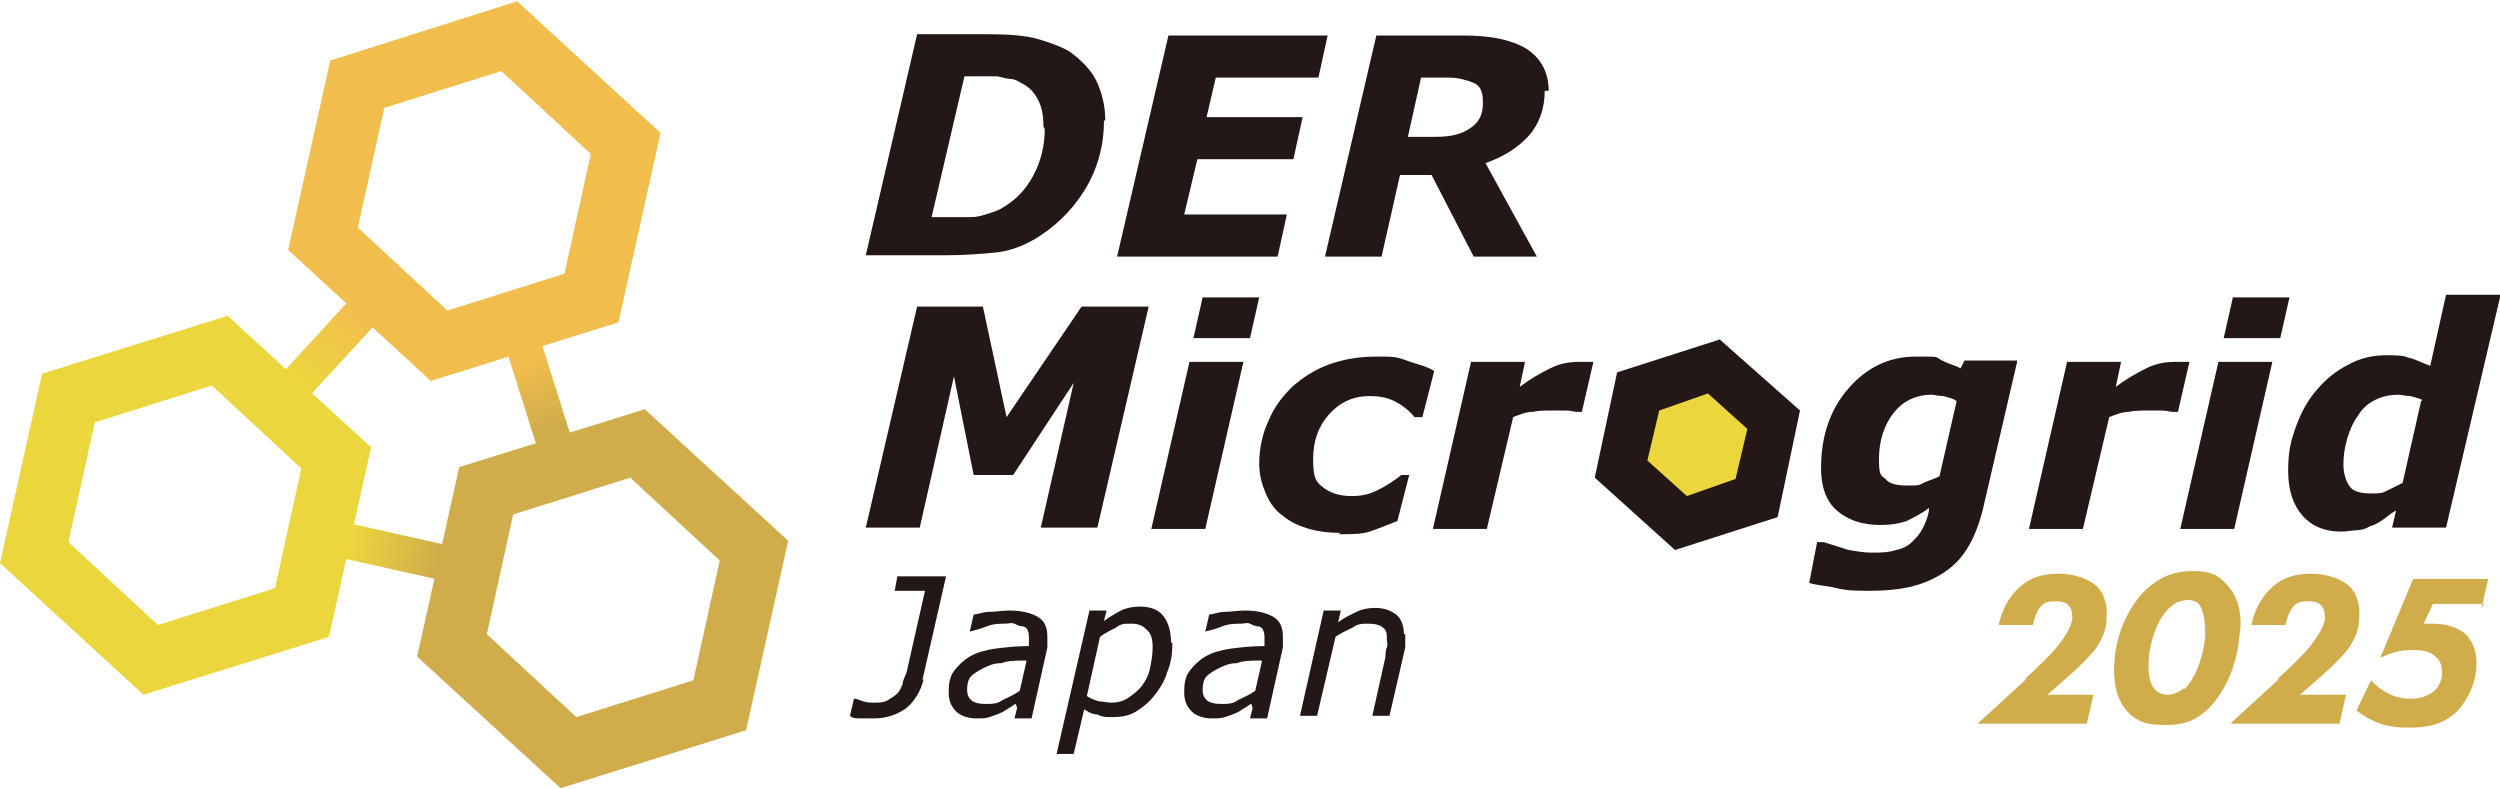 <?xml version="1.0" encoding="UTF-8"?>
<svg id="_編集モード" xmlns="http://www.w3.org/2000/svg" version="1.1" xmlns:xlink="http://www.w3.org/1999/xlink" viewBox="0 0 190 60" width="190" height="60">
  <!-- Generator: Adobe Illustrator 29.0.1, SVG Export Plug-In . SVG Version: 2.1.0 Build 192)  -->
  <defs>
    <style>
      .st0 {
        fill: #d0ac4a;
      }

      .st1 {
        fill: #231815;
      }

      .st2 {
        fill: url(#_名称未設定グラデーション_2);
      }

      .st3 {
        fill: url(#_名称未設定グラデーション);
      }

      .st4 {
        fill: #ecd63d;
      }

      .st5 {
        fill: #f1be4d;
      }

      .st6 {
        fill: url(#_名称未設定グラデーション_3);
      }
    </style>
    <linearGradient id="_名称未設定グラデーション" data-name="名称未設定グラデーション" x1="16.9" y1="43.7" x2="24.2" y2="51" gradientTransform="translate(-21.4 45.4) rotate(45) scale(1 -1)" gradientUnits="userSpaceOnUse">
      <stop offset="0" stop-color="#ecd63d"/>
      <stop offset=".7" stop-color="#f1be4d"/>
    </linearGradient>
    <linearGradient id="_名称未設定グラデーション_2" data-name="名称未設定グラデーション 2" x1="18.3" y1="32.1" x2="29.2" y2="29.2" gradientTransform="translate(-5.8 26.9) rotate(75.1) scale(1 -1)" gradientUnits="userSpaceOnUse">
      <stop offset=".2" stop-color="#ecd63d"/>
      <stop offset=".8" stop-color="#d0ac4a"/>
    </linearGradient>
    <linearGradient id="_名称未設定グラデーション_3" data-name="名称未設定グラデーション 3" x1="35.9" y1="39.5" x2="34.5" y2="44.8" gradientTransform="translate(-4 61.5) rotate(15.1) scale(1 -1)" gradientUnits="userSpaceOnUse">
      <stop offset="0" stop-color="#d0ac4a"/>
      <stop offset="1" stop-color="#f1be4d"/>
    </linearGradient>
  </defs>
  <path class="st1" d="M83.9,9.2c0,1.9-.5,3.7-1.5,5.3-1,1.6-2.3,2.8-3.8,3.7-.9.5-1.9.9-3,1s-2.3.2-3.7.2h-6.1l3.9-16.8h5.4c1.6,0,2.9.1,3.9.4s1.8.6,2.4,1c.8.6,1.5,1.3,1.9,2.1.4.8.7,1.9.7,3h0ZM79.3,9.6c0-.8-.1-1.4-.4-2-.3-.6-.7-1-1.3-1.3-.3-.2-.6-.3-.8-.3s-.6-.1-1-.2c-.3,0-.7,0-1.2,0h-1.3l-2.5,10.7h1.8c.5,0,.9,0,1.2,0,.4,0,.8-.1,1.1-.2s.7-.2,1.1-.4c1.1-.6,1.9-1.4,2.5-2.5.6-1.1.9-2.3.9-3.6h0Z"/>
  <path class="st1" d="M100.9,2.7l-.7,3.2h-7.8l-.7,3h7.3l-.7,3.2h-7.3l-1,4.2h7.8l-.7,3.2h-12.2l3.9-16.8h12.2,0Z"/>
  <path class="st1" d="M117.4,6.9c0,1.3-.4,2.5-1.2,3.4-.8.9-1.9,1.6-3.3,2.1l3.9,7.1h-4.8l-3.2-6.2h-2.4l-1.4,6.2h-4.3l3.9-16.8h6.6c2.1,0,3.6.3,4.8,1,1.1.7,1.7,1.8,1.7,3.2h0ZM112.7,7.7c0-.7-.2-1.2-.7-1.4s-1.1-.4-1.9-.4h-2.1l-1,4.5h2.1c1.2,0,2-.2,2.7-.7s.9-1.1.9-1.9h0Z"/>
  <path class="st1" d="M83.4,40.1h-4.3l2.5-11-4.6,7h-3l-1.5-7.5-2.6,11.5h-4.1l3.9-16.8h5l1.8,8.4,5.7-8.4h5.1l-3.9,16.8h0Z"/>
  <path class="st1" d="M94.5,27.5l-2.9,12.7h-4.1l2.9-12.7s4.1,0,4.1,0ZM95.7,22.6l-.7,3.1h-4.3l.7-3.1h4.3Z"/>
  <path class="st1" d="M101.9,40.5c-.9,0-1.7-.1-2.4-.3s-1.4-.5-2-1c-.6-.4-1-1-1.3-1.7s-.5-1.4-.5-2.3.2-2.2.7-3.2c.4-1,1-1.8,1.8-2.6.8-.7,1.7-1.3,2.8-1.7,1.1-.4,2.3-.6,3.6-.6s1.5,0,2.3.3,1.5.4,2.1.8l-.9,3.5h-.6c-.4-.5-.9-.9-1.5-1.2-.6-.3-1.2-.4-1.9-.4-1.3,0-2.3.5-3.1,1.4-.8.9-1.2,2-1.2,3.4s.2,1.7.7,2.1,1.2.7,2.2.7,1.5-.2,2.1-.5c.6-.3,1.2-.7,1.7-1.1h.6l-.9,3.5c-.8.3-1.5.6-2.1.8-.6.2-1.4.2-2.4.2h0Z"/>
  <path class="st1" d="M120.2,31.3h-.4c-.2,0-.4-.1-.8-.1-.3,0-.7,0-1,0-.5,0-1.1,0-1.5.1-.5,0-1,.2-1.5.4l-2,8.5h-4.1l2.9-12.7h4.1l-.4,1.9c.8-.6,1.5-1,2.3-1.4.8-.4,1.5-.5,2.3-.5s.3,0,.5,0c.2,0,.3,0,.5,0l-.9,3.9h0Z"/>
  <path class="st1" d="M153.3,27.5l-2.6,11.2c-.3,1.2-.7,2.2-1.2,3s-1.1,1.4-1.9,1.9c-.8.5-1.6.8-2.4,1-.9.2-1.9.3-3,.3s-1.8,0-2.6-.2-1.5-.2-2.1-.4l.6-3.1h.5c.6.2,1.3.4,1.9.6.6.1,1.2.2,1.7.2.7,0,1.3,0,1.9-.2.5-.1.9-.3,1.2-.6.3-.3.6-.6.8-1s.4-.8.5-1.4v-.2c-.5.4-1.1.7-1.7,1-.6.2-1.2.3-2,.3-1.4,0-2.5-.4-3.3-1.1s-1.2-1.8-1.2-3.2c0-2.5.7-4.5,2.1-6.1s3.1-2.4,5.1-2.4,1.4,0,2,.3,1.1.4,1.4.6l.3-.6h4ZM148.6,30.4c-.2-.1-.5-.2-.9-.3-.4,0-.7-.1-.9-.1-1.2,0-2.2.5-2.9,1.4-.7.9-1.1,2.1-1.1,3.5s.2,1.2.5,1.5c.3.4.9.5,1.7.5s.8,0,1.2-.2c.4-.2.8-.3,1.2-.5l1.3-5.7h0Z"/>
  <path class="st1" d="M165.5,31.3h-.4c-.2,0-.4-.1-.8-.1-.3,0-.7,0-1,0-.5,0-1.1,0-1.5.1-.5,0-1,.2-1.5.4l-2,8.5h-4.1l2.9-12.7h4.1l-.4,1.9c.8-.6,1.5-1,2.3-1.4.8-.4,1.5-.5,2.3-.5s.3,0,.5,0c.2,0,.3,0,.5,0l-.9,3.9h0Z"/>
  <path class="st1" d="M172.7,27.5l-2.9,12.7h-4.1l2.9-12.7s4.1,0,4.1,0ZM174,22.6l-.7,3.1h-4.3l.7-3.1h4.3Z"/>
  <path class="st1" d="M190,22.6l-4.1,17.5h-4.1l.3-1.3c-.4.2-.7.5-1,.7-.3.2-.6.4-1,.5-.3.2-.7.3-1,.3-.3,0-.7.1-1.2.1-1.2,0-2.2-.4-2.9-1.2-.7-.8-1.1-1.9-1.1-3.4s.2-2.3.6-3.4c.4-1.1.9-2,1.6-2.8.7-.8,1.4-1.4,2.4-1.9.9-.5,1.9-.7,2.8-.7s1.3,0,1.8.2c.5.1,1,.4,1.6.6l1.2-5.4h4.1ZM184.1,30.4c-.2-.1-.5-.2-.9-.3-.4,0-.7-.1-.9-.1-.6,0-1.2.1-1.8.4s-1,.7-1.3,1.2c-.3.4-.6,1-.8,1.7-.2.7-.3,1.3-.3,2s.2,1.3.5,1.7.9.5,1.6.5.8,0,1.2-.2.8-.4,1.2-.6l1.4-6.2h0Z"/>
  <path class="st1" d="M70.2,51.6c-.2.9-.7,1.7-1.3,2.2-.7.5-1.5.8-2.5.8s-.5,0-.9,0-.7,0-.9-.2l.3-1.3h0c.2,0,.4.1.7.2s.6.1.8.1c.4,0,.8,0,1.1-.2s.5-.3.7-.5c.2-.2.3-.5.4-.7,0-.3.2-.6.3-.9l1.4-6.2h-2.3l.2-1.1h3.7l-1.8,7.9h0Z"/>
  <path class="st1" d="M77.2,53.5c-.1,0-.3.2-.5.3-.2.1-.4.3-.7.4-.2.1-.5.2-.8.3s-.7.1-1,.1c-.6,0-1.2-.2-1.5-.5-.4-.4-.6-.8-.6-1.5s.1-1.2.4-1.6c.3-.4.7-.8,1.2-1.1.5-.3,1.2-.5,1.9-.6.8-.1,1.6-.2,2.6-.2,0-.1,0-.2,0-.3s0-.2,0-.3c0-.2,0-.4-.1-.6,0-.1-.2-.3-.4-.3-.2,0-.4-.1-.6-.2s-.5,0-.7,0c-.4,0-.9,0-1.4.2s-.9.3-1.3.4h0l.3-1.3c.3,0,.7-.2,1.2-.2.5,0,1-.1,1.5-.1,1,0,1.7.2,2.2.5.5.3.7.8.7,1.5s0,.3,0,.4c0,.2,0,.3,0,.4l-1.2,5.4h-1.3l.2-.8h0ZM78,50.2c-.7,0-1.4,0-1.9.2-.6,0-1,.2-1.4.4-.4.2-.7.4-.9.6s-.3.6-.3,1,.1.6.3.8c.2.2.6.3,1.1.3s.9,0,1.3-.3c.4-.2.9-.4,1.3-.7,0,0,.5-2.2.5-2.2Z"/>
  <path class="st1" d="M89.1,48.9c0,.8-.1,1.5-.4,2.2-.2.7-.6,1.3-1,1.8-.4.5-.9.9-1.4,1.2s-1.1.4-1.7.4-.8,0-1.2-.2c-.4,0-.7-.2-1-.4l-.8,3.4h-1.3l2.5-10.9h1.3l-.2.8c.4-.3.9-.6,1.3-.8.4-.2.9-.3,1.4-.3.8,0,1.4.2,1.8.7.4.5.6,1.2.6,2h0ZM87.6,49.2c0-.6-.1-1-.4-1.3s-.6-.5-1.2-.5-.8,0-1.2.3c-.4.2-.8.4-1.2.7l-1,4.5c.3.2.6.3.9.4.3,0,.6.1,1,.1s.9-.1,1.3-.4.7-.5,1-.9c.3-.4.5-.8.6-1.3.1-.5.2-1,.2-1.6h0Z"/>
  <path class="st1" d="M95.1,53.5c-.1,0-.3.2-.5.3-.2.1-.4.3-.7.4-.2.1-.5.2-.8.3s-.7.1-1,.1c-.6,0-1.2-.2-1.5-.5-.4-.4-.6-.8-.6-1.5s.1-1.2.4-1.6c.3-.4.7-.8,1.2-1.1.5-.3,1.2-.5,1.9-.6.8-.1,1.6-.2,2.6-.2,0-.1,0-.2,0-.3s0-.2,0-.3c0-.2,0-.4-.1-.6,0-.1-.2-.3-.4-.3-.2,0-.4-.1-.6-.2s-.5,0-.7,0c-.4,0-.9,0-1.4.2s-.9.3-1.3.4h0l.3-1.3c.3,0,.7-.2,1.2-.2.5,0,1-.1,1.5-.1,1,0,1.7.2,2.2.5.5.3.7.8.7,1.5s0,.3,0,.4c0,.2,0,.3,0,.4l-1.2,5.4h-1.3l.2-.8h0ZM95.9,50.2c-.7,0-1.4,0-1.9.2-.6,0-1,.2-1.4.4-.4.2-.7.4-.9.6s-.3.6-.3,1,.1.6.3.8c.2.2.6.3,1.1.3s.9,0,1.3-.3c.4-.2.9-.4,1.3-.7,0,0,.5-2.2.5-2.2Z"/>
  <path class="st1" d="M106.8,48.2c0,.1,0,.3,0,.5,0,.2,0,.4,0,.5l-1.2,5.2h-1.3l1-4.5c0-.2,0-.5.1-.7s0-.4,0-.6c0-.4,0-.7-.3-.9-.2-.2-.6-.3-1.1-.3s-.8,0-1.2.3c-.4.2-.9.4-1.3.7l-1.4,6h-1.3l1.8-8h1.3l-.2.9c.5-.4,1-.6,1.4-.8s.9-.3,1.4-.3c.7,0,1.2.2,1.6.5.4.3.6.9.6,1.5h0Z"/>
  <g>
    <polygon class="st1" points="127.3 41.8 121.2 36.3 122.9 28.3 130.7 25.8 136.8 31.2 135.1 39.3 127.3 41.8"/>
    <polygon class="st4" points="125.2 35 128.2 37.7 131.9 36.4 132.8 32.6 129.8 29.9 126.1 31.2 125.2 35"/>
  </g>
  <g>
    <rect class="st3" x="19.1" y="25.1" width="11.9" height="2.7" transform="translate(-11.4 27) rotate(-47.4)"/>
    <rect class="st2" x="28.6" y="36.3" width="2.7" height="11.3" transform="translate(-17.5 62) rotate(-77.4)"/>
    <rect class="st6" x="39.6" y="24.4" width="2.7" height="11.3" transform="translate(-7.1 13.7) rotate(-17.5)"/>
    <path class="st0" d="M42.6,59.9l-10.9-10,3.2-14.4,14.1-4.4,10.9,10-3.2,14.4s-14.1,4.4-14.1,4.4ZM37,48.2l6.8,6.3,8.9-2.8,2-9.1-6.8-6.3-8.9,2.8-2,9.1Z"/>
    <path class="st5" d="M32.8,29l-10.9-10,3.2-14.4L39.3.1l10.9,10-3.2,14.4-14.1,4.4h0ZM27.2,17.3l6.8,6.3,8.9-2.8,2-9.1-6.8-6.3-8.9,2.8s-2,9.1-2,9.1Z"/>
    <path class="st4" d="M10.9,52.8L0,42.8l3.2-14.4,14.1-4.4,10.9,10-3.2,14.4s-14.1,4.4-14.1,4.4ZM5.2,41.2l6.8,6.3,8.9-2.8,2-9.1-6.8-6.3-8.9,2.8-2,9.1Z"/>
  </g>
  <g>
    <path class="st0" d="M154,51.5c1.1-1,1.8-1.7,2.3-2.3.4-.5,1.1-1.4,1.2-2.2,0-.5-.1-.8-.3-1-.3-.3-.7-.3-1-.3s-.8,0-1.1.4c-.3.3-.5.9-.6,1.4h-2.6c.2-1,.7-2,1.4-2.7,1-1,2.1-1.2,3.2-1.2s2.3.4,2.9,1c.4.4.8,1.2.7,2.4,0,.9-.4,1.7-.9,2.4-.4.5-1.4,1.5-2,2l-1.6,1.4h3.5l-.5,2.2h-8.3l3.6-3.3h0Z"/>
    <path class="st0" d="M161.7,54.1c-1-1.1-1.1-2.6-1-3.9.2-2.5,1.3-4.3,2.4-5.4,1.1-1,2.2-1.4,3.5-1.4s1.9.2,2.7,1.1c1,1.1,1.1,2.7.9,3.8-.1,1.3-.6,3.8-2.4,5.6-1.1,1-2,1.2-3.3,1.2s-2-.2-2.8-1h0ZM166,52.4c1-1,1.5-2.8,1.6-4.1,0-.5,0-1.8-.5-2.4-.2-.2-.5-.3-.8-.3s-.9.1-1.3.5c-1,.8-1.6,2.6-1.7,4,0,.5-.1,1.6.4,2.2.3.4.7.5,1,.5.5,0,.9-.2,1.3-.5h0Z"/>
    <path class="st0" d="M173.2,51.5c1.1-1,1.8-1.7,2.3-2.3.4-.5,1.1-1.4,1.2-2.2,0-.5-.1-.8-.3-1-.3-.3-.7-.3-1-.3s-.8,0-1.1.4c-.3.3-.5.9-.6,1.4h-2.6c.2-1,.7-2,1.4-2.7,1-1,2.1-1.2,3.2-1.2s2.3.4,2.9,1c.4.4.8,1.2.7,2.4,0,.9-.4,1.7-.9,2.4-.4.5-1.4,1.5-2,2l-1.6,1.4h3.5l-.5,2.2h-8.3l3.6-3.3Z"/>
    <path class="st0" d="M188.8,45.9h-3.9l-.7,1.5c.2,0,.5,0,.7,0,1.2,0,2.1.4,2.6.9.4.5.8,1.2.7,2.5-.1,1.3-.7,2.4-1.4,3.2-1.2,1.2-2.6,1.3-3.8,1.3s-2.5-.2-3.9-1.3l1.1-2.3c.8.9,1.9,1.4,2.9,1.4s1.3-.2,1.8-.5c.4-.3.7-.9.7-1.4,0-.5-.1-1-.5-1.3-.5-.5-1.3-.5-1.8-.5-.7,0-1.4.1-2.4.6l2.5-6h5.7l-.5,2.2h0Z"/>
  </g>
</svg>